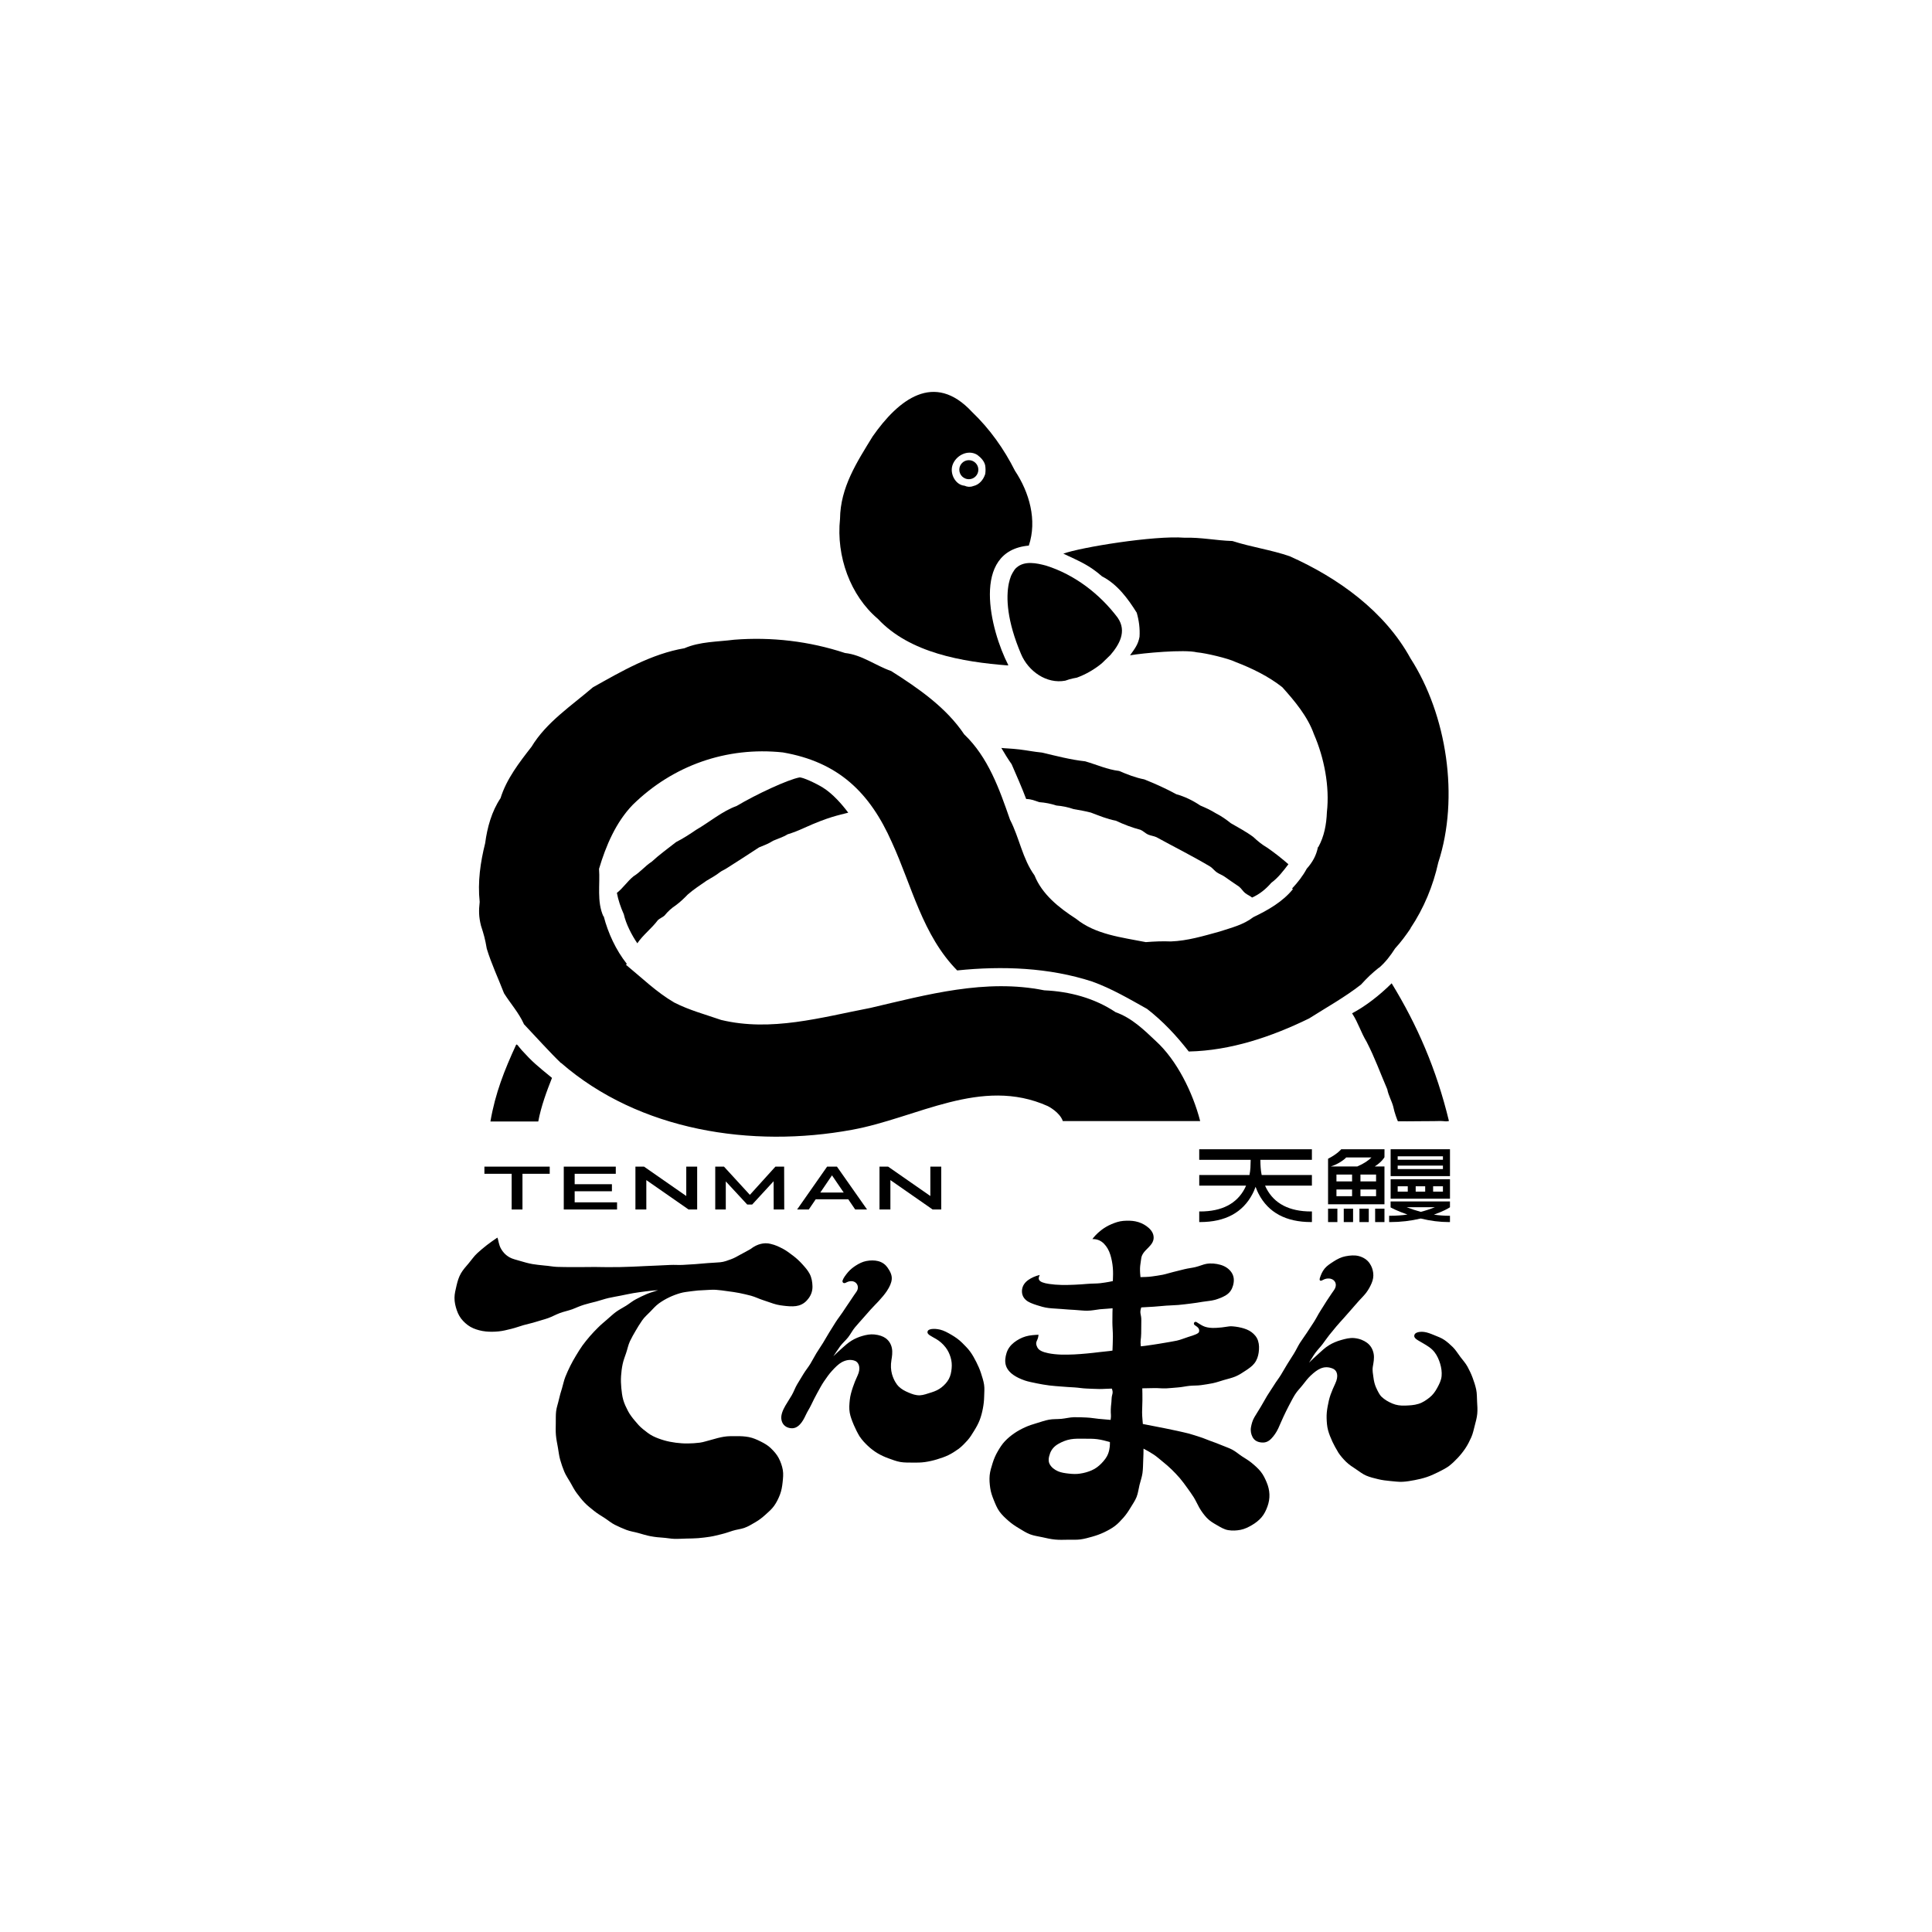 <?xml version="1.0" encoding="UTF-8"?><svg id="_レイヤー_2" xmlns="http://www.w3.org/2000/svg" width="114" height="114" viewBox="0 0 114 114"><defs><style>.cls-1{fill:#fff;}</style></defs><g id="_レイヤー_1-2"><rect class="cls-1" width="114" height="114"/><polygon points="66.433 62.181 66.433 62.181 66.433 62.181 66.433 62.181"/><polygon points="66.437 62.18 66.431 62.173 66.433 62.18 66.437 62.18"/><path d="M32.571,63.603c-.303.761-.648,1.69-.81,2.571h-2.823c.286-1.676.831-3.039,1.512-4.517.051-.091.137.091.349.324.624.685.858.873,1.772,1.622Z"/><path d="M65.956,36.455c-1.059-1.407-2.543-2.547-4.229-3.079-.558-.15-1.266-.303-1.741.113-.003.002-.006.005-.008.007-.168.133-.327.503-.327.503-.05.135-.09.262-.124.427-.014-.01-.025-.022-.032-.038.007.017.018.03.031.042-.17.828-.115,2.196.726,4.171.428,1.01,1.504,1.77,2.606,1.563.314-.121.683-.178.683-.178.51-.184,1.027-.477,1.472-.845l.016-.016c.006-.001.011-.001.017-.002-.005 0-.01.001-.015.001l.49-.475c.507-.59.991-1.385.434-2.193Z"/><path d="M60.328,33.033c-.003.005-.007.01-.01.016.002-.003.004-.005.006-.009.001-.002.003-.005.004-.007Z"/><path d="M60.707,32.193c.5-1.495.032-3.138-.817-4.414-.645-1.285-1.489-2.473-2.53-3.468-2.243-2.424-4.355-.726-5.871,1.445-.927,1.513-1.903,2.997-1.922,4.861-.233,2.206.606,4.523,2.234,5.9,1.881,2.015,5.001,2.541,7.662,2.747.013,0,.024-.017.034-.017-1.063-2.06-2.24-6.749,1.211-7.054ZM58.133,27.974c-.108.335-.351.631-.707.707-.169.066-.35.056-.512-.02-.545-.048-.875-.709-.714-1.205.191-.584.92-.962,1.471-.612.205.154.4.354.46.613.028.163.029.354.003.517Z"/><path d="M57.167,27.153c-.31,0-.562.252-.562.562s.252.562.562.562.562-.252.562-.562-.252-.562-.562-.562Z"/><path d="M82.115,58.022c-.711.712-1.583,1.38-2.334,1.768.377.584.503,1.094.86,1.685.491.956.797,1.825,1.217,2.8.066.359.272.708.351,1.02.067.349.248.823.276.868,0,0,.303-.003.551.001.369-.01,1.575-.003,1.961-.018.246.004.326.044.5,0-.742-3.067-1.872-5.662-3.381-8.126Z"/><path d="M76.025,50.996c-.392-.342-.811-.674-1.249-.976-.302-.177-.567-.388-.824-.634-.416-.31-.878-.551-1.33-.815-.269-.217-.552-.415-.868-.576-.296-.182-.609-.331-.932-.466-.434-.293-.906-.523-1.412-.665-.607-.331-1.245-.618-1.891-.876-.511-.098-1.001-.29-1.483-.497-.689-.081-1.336-.375-2.005-.569-.859-.092-1.712-.32-2.557-.517-.518-.051-.798-.119-1.318-.183-.486-.059-.917-.065-1.071-.089.186.32.392.655.609.963.289.665.608,1.388.856,2.049.351.014.447.083.777.187.349.025.683.092,1.013.199.348.029.682.096,1.01.212.341.058.682.116,1.015.203.487.182.967.386,1.476.48.471.221.958.408,1.456.538.161.067.287.209.443.278.159.07.341.085.496.156,1.057.581,2.142,1.12,3.173,1.735.148.095.253.248.393.342.146.099.317.155.454.252.284.204.571.396.851.586.141.109.23.274.358.378.14.113.291.165.415.27.433-.192.812-.494,1.135-.871.395-.288.703-.693,1.009-1.095Z"/><path d="M50.051,47.953c-.36-.482-.907-1.115-1.502-1.484-.395-.245-1.209-.627-1.383-.594-.677.128-2.511.976-3.707,1.686-.822.291-1.605.954-2.381,1.403-.384.262-.773.515-1.182.722-.485.381-.987.74-1.437,1.157-.427.282-.646.593-1.079.866-.365.296-.612.69-.98.977.076.412.227.86.409,1.262.126.568.465,1.226.797,1.713.336-.499.851-.879,1.218-1.373.108-.103.269-.156.386-.263.198-.245.414-.442.683-.619.248-.185.47-.396.685-.62.346-.306.737-.555,1.117-.821.271-.156.575-.332.775-.492.12-.096.271-.148.4-.234.649-.412,1.272-.813,1.915-1.236.287-.117.57-.221.831-.392.285-.126.595-.215.856-.38.375-.117.626-.219.986-.382,1.44-.652,2.021-.744,2.593-.895Z"/><path d="M62.709,66.151h8.109c-.435-1.687-1.376-3.595-2.617-4.723-.703-.665-1.423-1.368-2.369-1.7-1.251-.836-2.719-1.227-4.217-1.293-3.462-.698-6.903.254-10.259,1.039-2.908.558-5.843,1.421-8.805.709-.924-.32-1.885-.577-2.76-1.024-1.055-.613-1.919-1.462-2.857-2.233.006-.007.048-.042.054-.049-.649-.824-1.105-1.81-1.367-2.815-.002.002-.014.008-.017.01-.398-.88-.188-1.877-.257-2.806.4-1.348.989-2.742,1.983-3.772,2.376-2.335,5.549-3.447,8.86-3.097,3.272.565,5.133,2.355,6.442,5.318,1.179,2.572,1.802,5.469,3.848,7.547,2.651-.275,5.421-.174,7.969.657,1.144.412,2.19,1.028,3.235,1.613.952.741,1.721,1.567,2.461,2.514,2.475-.052,4.898-.875,7.098-1.95,1.027-.651,2.105-1.25,3.064-1.998.392-.427.593-.622,1.053-.996.002.003.005.005.007.008.388-.333.685-.727.953-1.147.341-.369.633-.769.913-1.181-.006-.007.001-.004-.005-.011.791-1.181,1.338-2.511,1.639-3.876,1.254-3.838.504-8.717-1.639-12.048-1.528-2.785-4.275-4.752-7.126-6.024-1.088-.377-2.253-.536-3.381-.899-.986-.031-1.84-.223-2.836-.195-1.792-.141-6.143.572-7.142.941.983.46,1.536.683,2.285,1.341.902.46,1.53,1.317,2.046,2.143.133.458.197.945.165,1.425-.087.457-.268.681-.559,1.089.756-.133,3.211-.358,3.94-.177.513.042,1.845.353,2.302.577.954.365,1.948.853,2.74,1.481.735.817,1.499,1.729,1.867,2.771.604,1.385.938,3.09.766,4.606-.027.714-.154,1.424-.509,2.062-.003-.002-.016-.006-.018-.008-.096.5-.324.903-.66,1.277-.232.43-.53.811-.869,1.173.004.003.048.032.052.035-.602.743-1.459,1.234-2.335,1.653-.594.458-1.282.618-2.0.853-.939.258-1.885.545-2.868.581-.496-.021-.988.001-1.477.04-1.415-.281-2.967-.443-4.118-1.378-1-.646-2-1.434-2.451-2.561-.712-.983-.89-2.217-1.444-3.284-.624-1.798-1.287-3.688-2.704-5.037-1.065-1.589-2.711-2.723-4.309-3.736-.923-.321-1.718-.954-2.725-1.064-2.1-.695-4.335-.958-6.538-.784-.99.128-2.018.104-2.936.503-1.941.329-3.706,1.356-5.403,2.308-1.268,1.092-2.739,2.05-3.62,3.506-.725.93-1.482,1.91-1.827,3.032-.523.777-.786,1.733-.907,2.654-.285,1.138-.449,2.294-.324,3.467-.058.522-.054.874.075,1.398.174.536.246.795.343,1.363.273.898.681,1.757,1.018,2.631.382.604.866,1.143,1.166,1.8-0.0 0-.004.01-.004.01.624.659,1.599,1.737,2.2,2.309 0-.001.003-.009.003-.01,4.622,4.019,11.268,5.032,17.158,3.948,3.84-.694,7.632-3.162,11.559-1.401,0,0,.706.347.89.885Z"/><polygon points="28.583 69.261 30.191 69.261 30.191 71.368 30.829 71.368 30.829 69.261 32.437 69.261 32.437 68.838 28.583 68.838 28.583 69.261"/><polygon points="33.909 70.292 36.107 70.292 36.107 69.876 33.909 69.876 33.909 69.261 36.335 69.261 36.335 68.838 33.266 68.838 33.266 71.368 36.41 71.368 36.41 70.945 33.909 70.945 33.909 70.292"/><polygon points="40.494 70.572 38.019 68.85 38.004 68.838 37.494 68.838 37.494 71.368 38.137 71.368 38.137 69.633 40.613 71.356 40.627 71.368 41.137 71.368 41.137 68.838 40.494 68.838 40.494 70.572"/><polygon points="45.755 68.838 44.247 70.504 42.719 68.838 42.204 68.838 42.204 71.368 42.826 71.368 42.826 69.71 44.075 71.058 44.092 71.076 44.382 71.076 45.648 69.7 45.653 71.368 46.275 71.368 46.269 68.838 45.755 68.838"/><path d="M49.386,68.838h-.581l-1.771,2.53h.689l.409-.602h1.921l.409.602h.7l-1.76-2.506-.017-.024ZM49.783,70.367h-1.38l.69-1.014.69,1.014Z"/><polygon points="54.896 70.572 52.421 68.85 52.406 68.838 51.896 68.838 51.896 71.368 52.539 71.368 52.539 69.633 55.015 71.356 55.03 71.368 55.539 71.368 55.539 68.838 54.896 68.838 54.896 70.572"/><path d="M73.797,68.475c-.004.288-.011.567-.065.829l-.006.029h-2.963v.625h2.762l-.022.052c-.016.038-.033.075-.052.111-.47.905-1.357,1.363-2.638,1.363h-.051v.625h.051c1.48,0,2.52-.56,3.094-1.664.053-.101.101-.209.147-.33l.033-.087.033.087c.046.121.094.229.147.33.573,1.104,1.614,1.664,3.094,1.664h.051v-.625h-.051c-1.28,0-2.168-.459-2.638-1.363-.018-.036-.035-.073-.052-.111l-.022-.052h2.762v-.625h-2.963l-.006-.029c-.054-.261-.068-.54-.072-.829l-.001-.038h3.042v-.625h-6.649v.625h3.035l-.001.038Z"/><path d="M82.054,71.243l.028.016c.015.008.341.189.967.407-.336.048-.676.072-1.014.072h-.067v.372h.067c.607,0,1.212-.071,1.798-.21.568.14,1.125.21,1.657.21h.067v-.372h-.067c-.283,0-.578-.023-.88-.068.557-.196.841-.366.922-.418l.025-.016v-.343h-3.503v.35ZM84.665,71.234c-.263.107-.541.198-.828.273-.28-.075-.559-.166-.834-.273h1.663Z"/><path d="M82.056,67.812v1.586h3.502v-1.586h-3.502ZM85.142,68.229v.204h-2.67v-.204h2.67ZM82.472,68.982v-.204h2.67v.204h-2.67Z"/><path d="M82.056,70.729h3.502v-1.147h-3.502v1.147ZM83.534,70.313v-.315h.561v.315h-.561ZM85.142,70.313h-.579v-.315h.579v.315ZM82.472,69.998h.595v.315h-.595v-.315Z"/><path d="M79.141,67.813s-.213.27-.777.561v2.686h3.328v-2.231h-.573c.423-.273.562-.525.573-.548l.002-.469h-2.432l-.121.001ZM79.781,70.582h-.922v-.394h.922v.394ZM79.781,69.711h-.922v-.404h.922v.404ZM81.197,70.582h-.922v-.394h.922v.394ZM81.197,69.711h-.922v-.404h.922v.404ZM79.434,68.297h1.491c-.159.166-.45.367-.837.532h-1.566c.399-.116.798-.397.912-.532Z"/><rect x="81.142" y="71.319" width=".55" height=".791"/><rect x="78.364" y="71.319" width=".55" height=".791"/><rect x="79.29" y="71.319" width=".55" height=".791"/><rect x="80.216" y="71.319" width=".55" height=".791"/><path d="M50.729,84.771c-.142-.239-.255-.467-.347-.683-.107-.253-.2-.492-.242-.727-.046-.256-.023-.51.004-.765.025-.241.094-.48.179-.737.075-.225.168-.458.286-.708.183-.39.1-.75-.16-.853-.237-.094-.513-.063-.776.08-.195.106-.385.295-.587.517-.159.174-.311.388-.472.626-.136.202-.258.433-.393.677-.121.217-.237.451-.356.699-.097.205-.227.398-.317.593-.103.224-.211.418-.348.56-.155.161-.33.261-.59.216-.296-.051-.483-.262-.508-.557-.019-.223.076-.485.24-.766.123-.209.254-.41.375-.613.124-.209.198-.443.32-.645.126-.209.251-.413.373-.614.127-.209.282-.396.405-.596.129-.21.234-.427.357-.626.13-.211.267-.408.389-.605.132-.211.244-.424.366-.617.136-.215.26-.422.382-.612.14-.219.294-.407.413-.59.149-.231.288-.426.399-.594.224-.341.366-.543.398-.585.159-.21.115-.429-.018-.551-.13-.119-.343-.133-.551-.028-.191.118-.258-.021-.234-.105.054-.163.182-.328.321-.495.12-.143.273-.268.444-.38.209-.136.419-.237.634-.279.246-.048.487-.047.695.004.255.063.441.211.558.38.165.237.272.451.25.694-.019.213-.12.439-.289.694-.12.18-.281.373-.479.589-.147.158-.314.323-.481.507-.149.166-.305.343-.464.527-.149.172-.311.343-.464.529-.146.177-.252.393-.399.581-.143.183-.331.336-.471.527-.138.188-.265.393-.398.588.112-.113.3-.288.518-.482.162-.145.342-.308.553-.438.196-.121.416-.216.647-.281.22-.062.455-.111.701-.086.289.029.511.11.665.22.211.151.327.371.37.59.047.24.007.499-.027.699-.052.315-.033.594.032.828.101.362.281.622.392.73.175.171.377.275.59.364.2.083.413.171.675.159.204-.01.424-.094.681-.174.225-.07.419-.162.584-.292.179-.142.328-.303.432-.494.106-.195.146-.41.167-.632.02-.216.004-.43-.062-.647-.062-.203-.151-.401-.292-.585-.172-.224-.363-.378-.544-.488-.314-.19-.588-.278-.517-.471.037-.125.345-.183.736-.091.212.05.44.171.691.32.2.119.41.261.608.458.169.168.338.335.476.524.14.192.253.401.359.61.108.211.203.428.275.651.073.225.148.453.184.685.036.234.007.473.004.708-.004.236-.031.466-.076.698-.044.231-.101.456-.186.677-.084.218-.196.421-.322.624-.122.197-.24.4-.401.579-.154.17-.318.343-.51.492-.197.14-.402.276-.618.38-.217.105-.45.181-.68.251-.231.07-.469.123-.707.157-.24.034-.483.034-.722.031-.243-.003-.488.004-.724-.036-.24-.041-.467-.133-.692-.213-.229-.082-.448-.182-.653-.304-.207-.124-.398-.27-.573-.436-.173-.164-.34-.339-.474-.543Z"/><path d="M78.96,85.693c-.131-.22-.249-.427-.341-.628-.106-.232-.197-.455-.255-.671-.064-.238-.077-.477-.085-.708-.008-.234.017-.468.062-.707.042-.221.088-.453.173-.689.076-.21.169-.429.277-.657.205-.435.126-.769-.165-.884-.225-.089-.454-.105-.701-.002-.195.082-.385.232-.588.422-.16.15-.307.34-.469.55-.137.178-.316.348-.454.567-.123.196-.232.417-.354.643-.112.206-.214.429-.325.659-.109.229-.204.467-.305.686-.116.25-.262.454-.415.613-.173.179-.363.269-.654.219-.223-.038-.369-.146-.459-.323-.08-.159-.126-.353-.084-.581.033-.176.084-.38.198-.576.126-.214.261-.42.385-.628.127-.214.244-.43.368-.637.128-.213.274-.412.399-.618.129-.214.285-.406.41-.611.131-.214.251-.429.376-.633.132-.215.267-.42.393-.623.134-.215.235-.442.361-.642.136-.216.289-.409.414-.606.14-.22.279-.424.404-.618.144-.225.251-.449.372-.636.153-.236.277-.448.39-.62.229-.347.373-.556.407-.601.178-.234.158-.464.009-.601-.145-.133-.393-.154-.625-.037-.213.132-.23.002-.203-.091.06-.182.138-.394.293-.579.134-.16.322-.28.514-.405.233-.152.464-.264.704-.311.275-.054.545-.074.778-.016.285.07.513.231.644.42.136.196.196.388.22.583.023.196-.004.389-.098.608-.073.168-.166.353-.311.547-.114.153-.266.301-.426.476-.142.152-.282.328-.441.503-.144.159-.289.329-.443.504-.143.163-.299.325-.447.501-.142.168-.284.343-.428.522-.138.171-.261.36-.399.54-.136.177-.297.339-.431.523-.132.182-.235.377-.363.564.126-.126.322-.311.564-.528.181-.162.373-.351.609-.496.219-.135.463-.238.721-.31.246-.069.506-.142.781-.114.323.032.561.144.733.267.236.168.355.406.403.65.052.268-.011.548-.048.771-.037.224.012.433.035.622.028.23.078.43.153.599.111.249.221.448.311.537.195.191.423.319.661.418.223.093.469.132.762.118.228-.011.492-.013.78-.103.251-.078.46-.226.644-.371.2-.158.341-.359.456-.572.118-.218.234-.444.257-.691.022-.241-.013-.496-.087-.739-.069-.227-.17-.463-.327-.67-.192-.251-.445-.389-.647-.511-.351-.213-.617-.306-.539-.521.034-.116.248-.206.572-.166.18.022.387.103.613.197.181.075.391.146.583.278.166.114.332.259.496.421.172.17.296.381.439.571.145.193.31.372.425.581.116.211.219.432.302.655.084.225.16.458.21.691.05.235.04.48.054.719.015.239.032.48.009.718-.022.238-.089.469-.149.702-.06.231-.107.468-.206.688-.096.216-.206.434-.34.636-.13.196-.281.387-.448.566-.16.171-.336.341-.53.492-.198.14-.42.251-.635.359-.217.109-.44.21-.669.287-.23.077-.468.135-.705.179-.239.045-.481.089-.722.101-.243.012-.488-.024-.727-.045-.243-.022-.485-.052-.718-.109-.237-.057-.477-.115-.698-.208-.225-.095-.416-.253-.617-.385-.203-.133-.406-.264-.578-.434-.17-.168-.331-.352-.465-.557Z"/><path d="M70.612,78.018c.289.169.427.322.937.339.115.004.332-.009.544-.031.222-.023.439-.071.539-.068.138.004.378.026.632.091.198.051.41.125.584.256.162.122.314.286.385.511.072.226.069.463.037.69-.031.215-.097.437-.252.638-.124.161-.311.296-.532.44-.172.113-.363.245-.602.343-.195.08-.421.133-.664.202-.205.058-.421.14-.662.19-.212.043-.441.077-.683.112-.217.032-.451.018-.694.043-.219.023-.446.078-.687.094-.221.015-.451.045-.691.055-.224.009-.457-.022-.698-.017-.225.004-.463.013-.703.013.007.19.008.443.008.705-0.0.233-.019.479-.019.708-0.0.274.036.513.044.692.232.043.449.087.669.13.232.045.458.087.678.133.232.048.459.092.677.142.23.053.455.099.671.155.229.059.446.139.66.204.226.068.435.166.646.241.221.079.436.155.641.244.215.093.436.16.635.266.204.109.378.264.567.389.191.126.391.238.568.384.206.169.391.334.533.509.169.207.27.433.359.641.103.241.155.477.165.708.011.253-.034.49-.114.715-.083.231-.189.454-.347.64-.158.186-.355.338-.566.462-.21.124-.435.235-.676.282-.236.046-.49.059-.737.017-.231-.04-.444-.17-.668-.3-.197-.114-.41-.234-.59-.427-.154-.166-.304-.364-.438-.594-.115-.208-.21-.422-.329-.615-.126-.202-.265-.389-.397-.574-.137-.192-.275-.379-.423-.554-.151-.179-.314-.343-.477-.506-.164-.163-.341-.311-.521-.458-.178-.145-.351-.3-.546-.431-.189-.126-.391-.237-.6-.35,0,.178-.005.424-.019.718-.011.219-.007.466-.042.725-.031.229-.116.461-.176.705-.057.229-.082.477-.173.707-.088.222-.232.422-.358.633-.122.204-.255.403-.419.588-.157.176-.32.356-.522.505-.187.138-.4.254-.629.362-.207.098-.432.181-.678.25-.222.062-.457.131-.712.165-.229.031-.475.012-.732.018-.26.006-.512.013-.756-.01-.259-.024-.504-.081-.743-.135-.253-.057-.508-.087-.736-.175-.242-.093-.454-.236-.664-.361-.223-.131-.429-.274-.613-.436-.193-.17-.38-.343-.525-.543-.149-.205-.241-.441-.336-.673-.094-.231-.178-.466-.213-.719-.034-.243-.058-.496-.032-.754.024-.241.1-.483.179-.733.077-.245.176-.467.294-.67.126-.218.257-.426.422-.6.169-.179.36-.337.561-.475.201-.138.418-.254.642-.356.221-.101.456-.174.691-.244.234-.07.468-.154.707-.199.244-.045.495-.027.735-.05.252-.024.495-.09.733-.096.258-.007.506.009.735.017.273.01.518.059.728.078.389.035.642.054.71.063.045-.305-.001-.307.01-.615.011-.309.036-.308.047-.617s.124-.326.014-.615c-.257.002-.497.027-.734.025-.258-.002-.505-.02-.741-.027-.259-.007-.504-.056-.737-.068-.261-.014-.505-.029-.735-.049-.264-.023-.509-.035-.735-.065-.269-.036-.512-.076-.731-.122-.273-.057-.516-.102-.719-.171-.278-.096-.498-.205-.664-.32-.251-.173-.394-.37-.455-.57-.071-.233-.037-.487.037-.729.08-.261.244-.468.444-.625.197-.155.435-.284.688-.358.25-.073.51-.085.756-.099-.024.399-.253.388-.064.756.085.167.316.269.645.335.215.044.47.072.753.082.237.008.493.001.759-.01.247-.01.501-.033.758-.056.253-.022.506-.052.756-.083.259-.033.516-.048.757-.087.007-.218.024-.517.025-.832.001-.28-.029-.573-.03-.834-.002-.441.01-.789.012-.831-.282.03-.515.032-.755.058-.226.024-.458.083-.751.085-.213.002-.457-.031-.752-.049-.22-.013-.468-.025-.752-.052-.228-.022-.482-.025-.76-.057-.267-.031-.494-.105-.691-.167-.273-.087-.499-.173-.646-.3-.218-.188-.263-.425-.232-.638.03-.204.148-.402.378-.56.169-.116.401-.227.664-.287-.119.236-.123.432.553.53.226.033.479.055.749.06.246.005.501-.003.757-.014.258-.011.513-.029.756-.05.276-.024.537-.013.759-.04.417-.05.699-.115.739-.125.013-.273.019-.534-.001-.779-.023-.28-.076-.535-.144-.761-.085-.279-.215-.496-.375-.66-.18-.185-.403-.285-.687-.278.065-.099.25-.315.512-.52.171-.134.379-.262.62-.363.21-.088.44-.171.696-.191.256-.02.494-.014.702.026.258.05.475.154.645.272.218.15.376.34.423.546.074.322-.106.539-.3.736-.189.192-.395.372-.422.667-.02.179-.061.368-.066.543-.006.231.017.422.027.529.207-.009.425-.005.653-.037.213-.03.434-.059.654-.102.216-.043.428-.119.642-.168.221-.051.437-.109.644-.16.228-.057.453-.077.651-.126.248-.06.456-.157.631-.188.293-.053.581-.017.828.05.291.079.523.238.667.452.143.212.179.47.089.782-.064.224-.183.42-.416.564-.174.108-.399.202-.668.277-.207.058-.45.068-.713.112-.22.036-.456.077-.715.106-.225.025-.463.06-.718.081-.228.019-.468.022-.72.04-.231.016-.472.045-.723.061-.233.015-.491.028-.741.043-.121.361.009.386.004.767-.005.382-.002.382-.007.764s-.065.386-.023.765c.093-.008.372-.04.718-.095.211-.034.454-.068.703-.114.233-.043.476-.076.706-.127.251-.056.478-.159.681-.22.348-.105.606-.196.629-.301.05-.226-.137-.303-.264-.4-.093-.074-.017-.248.128-.167ZM61.959,85.76c-.094.256-.111.461-.023.63.095.182.275.329.491.423.192.084.422.114.639.139.235.027.466.032.65.002.269-.037.496-.108.69-.191.249-.106.427-.254.577-.405.187-.19.33-.381.404-.58.112-.3.107-.563.104-.689-.218-.057-.469-.133-.751-.169-.249-.033-.516-.025-.781-.027-.266-.002-.533-.01-.782.033-.275.047-.516.152-.726.272-.234.134-.4.311-.493.563Z"/><path d="M32.127,74.675c.241.014.485.069.737.079.243.01.49.006.741.013.243.006.489-.005.738-.002.245.003.492-.006.74-.006.247 0.0.495.012.743.01.249-.002.498-0.0.747-.004.249-.004.496-.017.742-.023.249-.006.496-.027.741-.035.251-.009.498-.021.742-.032.252-.011.5-.022.742-.035.254-.013.504.011.745-.003.256-.015.504-.028.742-.045.258-.018.505-.043.737-.062.264-.022.511-.026.736-.049.234-.023.433-.105.631-.176.195-.069.375-.175.58-.289.173-.096.366-.189.574-.314.223-.173.431-.263.608-.305.37-.089.625.016.665.024.118.023.369.118.662.277.188.102.385.249.59.406.182.139.361.302.525.484.157.174.322.355.436.569.127.239.163.499.17.736.008.264-.071.497-.216.699-.136.189-.316.359-.589.439-.209.061-.46.062-.752.031-.223-.024-.476-.049-.747-.139-.124-.041-.356-.125-.665-.226-.196-.064-.411-.173-.661-.242-.212-.058-.443-.108-.685-.159-.221-.047-.456-.073-.695-.107-.227-.032-.461-.068-.698-.083-.231-.015-.466.015-.702.022-.233.007-.465.024-.698.058-.231.034-.467.051-.693.117-.224.065-.445.148-.658.25-.208.1-.413.219-.606.359-.185.134-.339.312-.507.486-.156.163-.342.315-.479.517-.14.2-.263.404-.379.602-.123.211-.243.417-.34.625-.103.221-.145.459-.219.675-.079.231-.165.451-.212.675-.05.239-.078.474-.093.702-.016.243-.006.48.015.708.023.241.051.477.114.699.066.231.169.444.276.65.109.211.253.394.403.575.149.18.301.358.488.506.181.143.366.296.58.404.205.103.43.185.663.253.219.064.453.11.695.141.225.028.462.047.705.043.228-.003.467-.015.71-.047.226-.03.452-.115.69-.172.252-.075.494-.138.724-.177.26-.044.509-.033.741-.035.265-.003.51.011.738.055.258.051.479.153.688.256.232.114.44.238.611.404.181.175.347.361.46.577.114.219.2.457.243.701.042.24.015.49-.012.739-.026.241-.066.484-.156.719-.086.224-.195.449-.341.656-.138.195-.324.359-.515.529-.177.158-.367.312-.591.44-.205.117-.417.255-.662.34-.215.074-.449.093-.678.166-.209.067-.424.145-.666.203-.211.05-.433.113-.682.151-.214.032-.443.064-.693.083-.216.017-.447.02-.695.024-.22.004-.454.023-.704.017-.222-.006-.455-.055-.703-.071-.168-.011-.416-.029-.72-.087-.214-.041-.45-.112-.709-.187-.221-.064-.471-.093-.712-.187-.219-.086-.448-.184-.675-.299-.213-.107-.402-.272-.614-.408-.202-.129-.414-.252-.608-.41-.186-.151-.383-.301-.556-.48-.166-.172-.317-.368-.467-.569-.143-.191-.254-.411-.378-.63-.118-.207-.263-.41-.36-.643-.091-.219-.17-.453-.24-.696-.066-.228-.09-.476-.135-.727-.041-.234-.095-.475-.116-.73-.019-.232-.013-.467-.008-.702.005-.232-.007-.469.02-.703.027-.231.113-.454.162-.684.049-.227.117-.449.186-.674.068-.222.109-.455.197-.673.087-.216.182-.43.288-.641.104-.208.219-.413.341-.614.12-.199.242-.4.379-.592.136-.189.287-.369.439-.549.15-.178.316-.343.482-.511.163-.166.345-.313.522-.467.176-.152.345-.315.534-.454.187-.138.398-.242.598-.367.197-.123.377-.278.587-.386.206-.107.417-.214.635-.305.214-.09.442-.152.666-.226-.153.007-.411.025-.736.07-.216.03-.465.059-.73.104-.231.039-.475.096-.729.145-.238.047-.486.088-.731.143-.243.055-.48.143-.719.205-.247.064-.491.119-.72.19-.251.078-.48.181-.694.267-.252.09-.502.138-.729.222-.244.09-.463.216-.696.3-.235.084-.478.141-.722.221-.23.076-.477.122-.732.195-.23.066-.465.156-.727.22-.261.065-.508.126-.743.149-.27.027-.525.028-.758.004-.27-.027-.515-.095-.731-.185-.245-.102-.439-.259-.606-.434-.171-.179-.292-.389-.375-.637-.075-.222-.137-.463-.135-.733.002-.233.063-.477.126-.742.056-.234.124-.474.257-.703.121-.208.29-.396.461-.596.158-.185.299-.4.487-.576.181-.17.379-.331.579-.49.198-.157.416-.299.621-.443.07.16.07.413.223.674.094.16.232.341.498.493.168.095.397.144.668.225.197.059.419.124.683.171.212.038.446.057.707.086Z"/></g></svg>